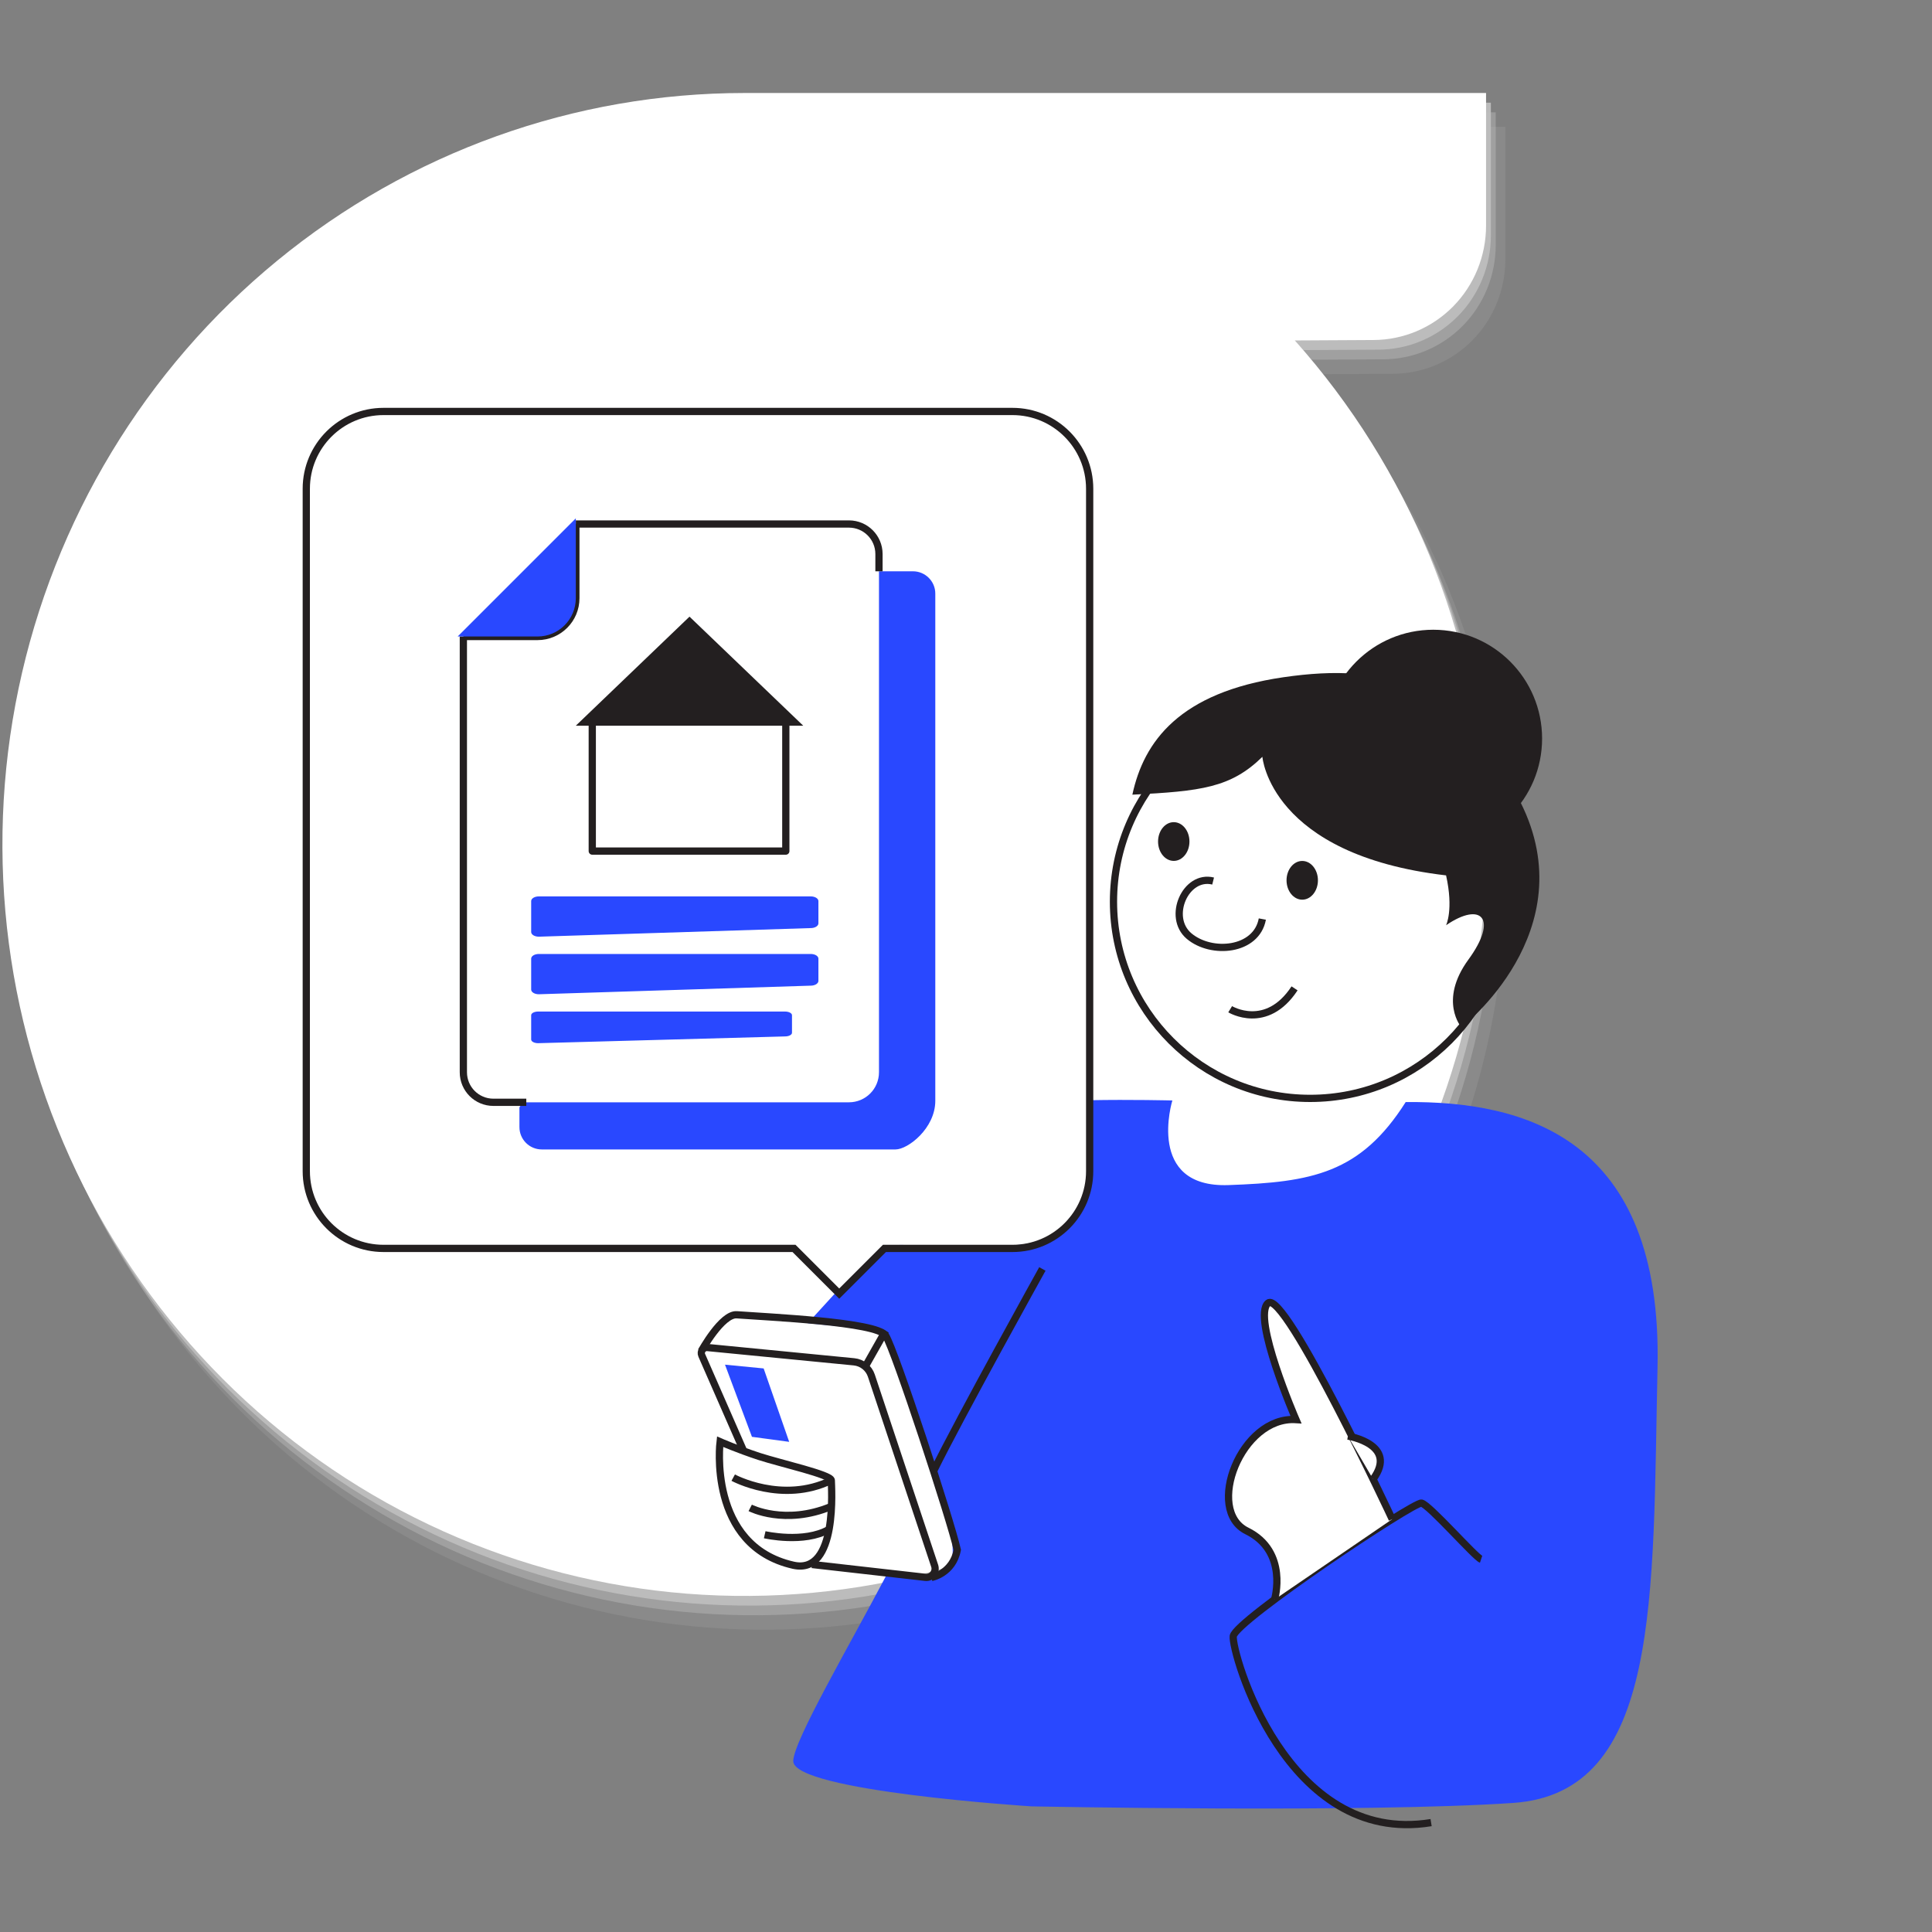 <?xml version="1.0" encoding="UTF-8" standalone="no"?>
<!DOCTYPE svg PUBLIC "-//W3C//DTD SVG 1.1//EN" "http://www.w3.org/Graphics/SVG/1.1/DTD/svg11.dtd">
<svg width="100%" height="100%" viewBox="0 0 400 400" version="1.1" xmlns="http://www.w3.org/2000/svg" xmlns:xlink="http://www.w3.org/1999/xlink" xml:space="preserve" xmlns:serif="http://www.serif.com/" style="fill-rule:evenodd;clip-rule:evenodd;stroke-miterlimit:10;">
    <rect x="0" y="0" width="400" height="400" fill="#808080" stroke="none"/>
    <g id="BG">
        <path d="M288.34,77.396C294.537,77.383 300.474,74.883 304.849,70.456C309.223,66.017 311.671,60.002 311.671,53.726L311.671,26.255L158.131,26.255C122.926,26.255 88.776,38.506 61.422,60.952C34.054,83.398 15.15,114.684 7.841,149.563C0.538,184.456 5.289,220.82 21.295,252.587C37.309,284.342 63.609,309.574 95.793,324.039C127.978,338.504 164.094,341.342 198.088,332.072C232.095,322.789 261.91,301.971 282.559,273.093C303.221,244.203 313.442,209.011 311.541,173.402C309.627,137.794 295.696,103.93 272.079,77.487L288.34,77.396Z" style="fill:rgb(191,191,191);fill-opacity:0.16;fill-rule:nonzero;"/>
        <path d="M286.34,74.396C292.537,74.383 298.474,71.883 302.849,67.456C307.223,63.017 309.671,57.002 309.671,50.726L309.671,23.255L156.131,23.255C120.926,23.255 86.776,35.506 59.422,57.952C32.054,80.398 13.15,111.684 5.841,146.563C-1.462,181.456 3.289,217.82 19.295,249.587C35.309,281.342 61.609,306.574 93.793,321.039C125.978,335.504 162.094,338.342 196.088,329.072C230.095,319.789 259.91,298.971 280.559,270.093C301.221,241.203 311.442,206.011 309.541,170.402C307.627,134.794 293.696,100.93 270.079,74.487L286.34,74.396Z" style="fill:rgb(192,192,192);fill-opacity:0.42;fill-rule:nonzero;"/>
        <path d="M285.34,72.396C291.537,72.383 297.474,69.883 301.849,65.456C306.223,61.017 308.671,55.002 308.671,48.726L308.671,21.255L155.131,21.255C119.926,21.255 85.776,33.506 58.422,55.952C31.054,78.398 12.15,109.684 4.841,144.563C-2.462,179.456 2.289,215.82 18.295,247.587C34.309,279.342 60.609,304.574 92.793,319.039C124.978,333.504 161.094,336.342 195.088,327.072C229.095,317.789 258.91,296.971 279.559,268.093C300.221,239.203 310.442,204.011 308.541,168.402C306.627,132.794 292.696,98.93 269.079,72.487L285.34,72.396Z" style="fill:rgb(191,191,191);fill-opacity:0.91;fill-rule:nonzero;"/>
        <path d="M284.34,70.396C290.537,70.383 296.474,67.883 300.849,63.456C305.223,59.017 307.671,53.002 307.671,46.726L307.671,19.255L154.131,19.255C118.926,19.255 84.776,31.506 57.422,53.952C30.054,76.398 11.15,107.684 3.841,142.563C-3.462,177.456 1.289,213.82 17.295,245.587C33.309,277.342 59.609,302.574 91.793,317.039C123.978,331.504 160.094,334.342 194.088,325.072C228.095,315.789 257.91,294.971 278.559,266.093C299.221,237.203 309.442,202.011 307.541,166.402C305.627,130.794 291.696,96.93 268.079,70.487L284.34,70.396Z" style="fill:white;fill-rule:nonzero;"/>
    </g>
    <g>
        <g>
            <path d="M291.034,228.17C281.644,242.99 271.554,244.75 254.344,245.36C237.134,245.97 242.724,227.84 242.724,227.84C242.724,227.84 234.184,227.62 225.464,227.79C225.514,229.13 225.514,230.46 225.434,231.8C225.554,232.02 225.624,232.27 225.644,232.55C225.694,233.45 225.674,234.35 225.634,235.25C225.634,235.28 225.644,235.3 225.644,235.33C225.734,236.93 225.604,238.52 225.434,240.11C225.644,240.38 225.794,240.71 225.844,241.09C226.244,244.77 224.674,249.06 222.124,251.72C221.934,251.92 221.714,252.05 221.484,252.13C220.004,254.21 218.094,255.87 215.594,256.8C213.084,257.73 210.304,257.79 207.664,257.97C203.584,258.25 199.594,258.4 195.504,258.18C193.284,258.06 191.064,257.93 188.834,257.82C187.364,257.75 185.854,257.65 184.404,257.95C184.394,257.95 184.374,257.96 184.364,257.96C183.244,258.76 182.124,259.56 181.014,260.35C180.864,260.46 180.714,260.53 180.554,260.58C180.104,261.01 179.664,261.46 179.234,261.92C178.044,264.4 176.464,266.21 173.704,267.28C173.154,267.49 173.164,268.19 172.774,267.9L167.234,273.96L179.744,275.17C179.744,275.17 182.554,273.08 185.474,282.22C188.394,291.36 196.844,317.83 196.844,317.83C196.844,317.83 199.684,328.43 190.334,326.91C188.314,326.58 185.994,326.3 183.564,326.05C175.844,340.73 164.274,360.47 164.234,364.6C164.174,370.86 213.584,373.99 213.584,373.99C213.584,373.99 282.634,375.37 313.274,373.28C343.904,371.19 342.134,330.7 343.174,283.09C344.224,235.46 315.544,227.94 291.034,228.17Z" style="fill:rgb(41,72,255);fill-rule:nonzero;"/>
            <path d="M209.614,85.19L79.404,85.19C70.574,85.19 63.414,92.35 63.414,101.18L63.414,242.48C63.414,251.31 70.574,258.47 79.404,258.47L164.394,258.47L173.754,267.83L183.114,258.47L209.614,258.47C218.444,258.47 225.604,251.31 225.604,242.48L225.604,101.18C225.594,92.35 218.444,85.19 209.614,85.19Z" style="fill:none;fill-rule:nonzero;stroke:rgb(35,31,32);stroke-width:1.5px;"/>
            <circle cx="296.744" cy="152.91" r="22.53" style="fill:rgb(35,31,32);"/>
            <path d="M254.694,208.95C254.694,208.95 262.184,213.5 268.024,204.63" style="fill:none;fill-rule:nonzero;stroke:rgb(35,31,32);stroke-width:1.5px;"/>
            <path d="M251.164,182.41C245.474,180.99 241.554,189.88 246.184,193.8C250.814,197.71 260.124,196.89 261.354,190.28" style="fill:none;fill-rule:nonzero;stroke:rgb(35,31,32);stroke-width:1.5px;"/>
            <circle cx="271.254" cy="186.69" r="40.72" style="fill:none;stroke:rgb(35,31,32);stroke-width:1.5px;"/>
            <path d="M261.364,156.69C261.364,156.69 262.934,176.97 299.394,181.24C300.984,188.36 299.394,191.56 299.394,191.56C306.674,186.58 310.254,190.14 304.014,198.68C297.784,207.22 302.574,212.71 302.574,212.71C302.574,212.71 328.274,192.88 314.804,166.1C302.504,141.65 287.164,137.08 265.684,140.22C244.204,143.36 236.804,153.52 234.444,164.53C248.674,163.81 254.824,163.1 261.364,156.69Z" style="fill:rgb(35,31,32);fill-rule:nonzero;"/>
            <ellipse cx="243.014" cy="174.23" rx="3.25" ry="4.01" style="fill:rgb(35,31,32);"/>
            <ellipse cx="269.614" cy="182.26" rx="3.25" ry="4.01" style="fill:rgb(35,31,32);"/>
            <path d="M306.644,322.83C305.454,322.43 295.894,311.51 294.304,311.2C292.714,310.89 255.764,335.56 255.334,338.75C254.904,341.93 266.234,382.27 296.294,377.35" style="fill:none;fill-rule:nonzero;stroke:rgb(35,31,32);stroke-width:1.5px;"/>
            <path d="M149.084,298.49C149.084,298.49 146.394,320.02 164.234,324.06C173.574,326.17 172.114,307.65 172.114,306.49C172.114,305.32 161.674,303 157.174,301.54C152.674,300.06 149.084,298.49 149.084,298.49Z" style="fill:none;fill-rule:nonzero;stroke:rgb(35,31,32);stroke-width:1.5px;"/>
            <path d="M154.044,300.59L145.294,280.61C144.934,279.8 145.584,278.9 146.464,278.99L176.814,281.95C178.474,282.11 179.874,283.23 180.404,284.81L193.514,324.19C193.934,325.45 192.904,326.72 191.584,326.57L168.114,323.91" style="fill:none;fill-rule:nonzero;stroke:rgb(35,31,32);stroke-width:1.5px;"/>
            <path d="M145.204,279.72C145.204,279.72 149.454,271.98 152.544,272.21C158.944,272.69 181.524,273.68 183.344,276.48C185.264,279.43 196.824,314.76 198.194,320.88C197.264,325.79 192.874,326.59 192.874,326.59" style="fill:none;fill-rule:nonzero;stroke:rgb(35,31,32);stroke-width:1.5px;"/>
            <path d="M288.244,314.53C288.244,314.53 265.974,266.88 262.544,269.78C259.114,272.68 268.314,293.91 268.314,293.91C256.924,293.19 249.444,312.68 258.144,316.96C266.844,321.24 263.884,331.17 263.884,331.17" style="fill:white;fill-rule:nonzero;stroke:rgb(35,31,32);stroke-width:1.5px;"/>
            <path d="M279.064,297.32C279.064,297.32 289.594,299.01 284.284,306.25" style="fill:white;fill-rule:nonzero;stroke:rgb(35,31,32);stroke-width:1.5px;"/>
            <path d="M95.934,131.78L111.294,131.78C115.674,131.78 119.224,128.23 119.224,123.85L119.224,108.49" style="fill:white;fill-rule:nonzero;stroke:rgb(35,31,32);stroke-width:1.5px;"/>
            <path d="M189.014,118.28L181.984,118.28L181.984,222C181.984,225.44 179.204,228.22 175.764,228.22L108.174,228.22L107.544,229.28L107.544,233.35C107.544,235.91 109.614,237.98 112.174,237.98L185.414,237.98C187.974,237.98 193.644,233.61 193.644,227.91L193.644,122.91C193.654,120.36 191.574,118.28 189.014,118.28Z" style="fill:rgb(41,72,255);fill-rule:nonzero;"/>
            <path d="M108.964,228.22L102.154,228.22C98.714,228.22 95.934,225.44 95.934,222L95.934,131.78" style="fill:none;fill-rule:nonzero;stroke:rgb(35,31,32);stroke-width:1.5px;"/>
            <path d="M119.214,108.49L175.764,108.49C179.204,108.49 181.984,111.27 181.984,114.71L181.984,118.28" style="fill:none;fill-rule:nonzero;stroke:rgb(35,31,32);stroke-width:1.5px;"/>
            <path d="M111.284,131.78L94.754,131.78L119.214,107.32L119.214,123.85C119.214,128.23 115.664,131.78 111.284,131.78Z" style="fill:rgb(41,72,255);fill-rule:nonzero;"/>
            <rect x="122.624" y="149.15" width="40.07" height="27.06" style="fill:none;stroke:rgb(35,31,32);stroke-width:1.5px;stroke-linejoin:round;"/>
            <path d="M142.754,127.67L119.214,150.25L166.304,150.25L142.754,127.67Z" style="fill:rgb(35,31,32);fill-rule:nonzero;"/>
            <path d="M151.804,305.93C151.804,305.93 161.954,311.45 172.124,306.48" style="fill:none;fill-rule:nonzero;stroke:rgb(35,31,32);stroke-width:1.5px;stroke-linejoin:round;"/>
            <path d="M155.324,312.19C155.324,312.19 162.494,315.89 172.114,311.89" style="fill:none;fill-rule:nonzero;stroke:rgb(35,31,32);stroke-width:1.5px;stroke-linejoin:round;"/>
            <path d="M158.324,317.75C158.324,317.75 166.454,319.62 171.664,316.63" style="fill:none;fill-rule:nonzero;stroke:rgb(35,31,32);stroke-width:1.5px;stroke-linejoin:round;"/>
            <path d="M183.344,275.51L179.144,282.93" style="fill:none;fill-rule:nonzero;stroke:rgb(35,31,32);stroke-width:1.5px;"/>
            <path d="M167.854,192.15L111.564,193.93C110.684,193.93 109.974,193.5 109.974,192.96L109.974,186.56C109.974,186.02 110.684,185.59 111.564,185.59L167.854,185.59C168.734,185.59 169.444,186.02 169.444,186.56L169.444,191.18C169.434,191.72 168.724,192.15 167.854,192.15Z" style="fill:rgb(41,72,255);fill-rule:nonzero;"/>
            <path d="M167.854,204.07L111.564,205.85C110.684,205.85 109.974,205.42 109.974,204.88L109.974,198.48C109.974,197.94 110.684,197.51 111.564,197.51L167.854,197.51C168.734,197.51 169.444,197.94 169.444,198.48L169.444,203.1C169.434,203.63 168.724,204.07 167.854,204.07Z" style="fill:rgb(41,72,255);fill-rule:nonzero;"/>
            <path d="M162.534,214.58L111.414,215.98C110.614,215.98 109.974,215.64 109.974,215.22L109.974,210.19C109.974,209.77 110.614,209.43 111.414,209.43L162.534,209.43C163.334,209.43 163.974,209.77 163.974,210.19L163.974,213.82C163.974,214.24 163.334,214.58 162.534,214.58Z" style="fill:rgb(41,72,255);fill-rule:nonzero;"/>
            <path d="M215.814,262.72C215.814,262.72 198.604,293.71 193.284,304.57" style="fill:none;fill-rule:nonzero;stroke:rgb(35,31,32);stroke-width:1.5px;"/>
            <path d="M150.104,282.54L155.684,297.48L163.394,298.52L158.104,283.32L150.104,282.54Z" style="fill:rgb(41,72,255);fill-rule:nonzero;"/>
        </g>
    </g>
</svg>
